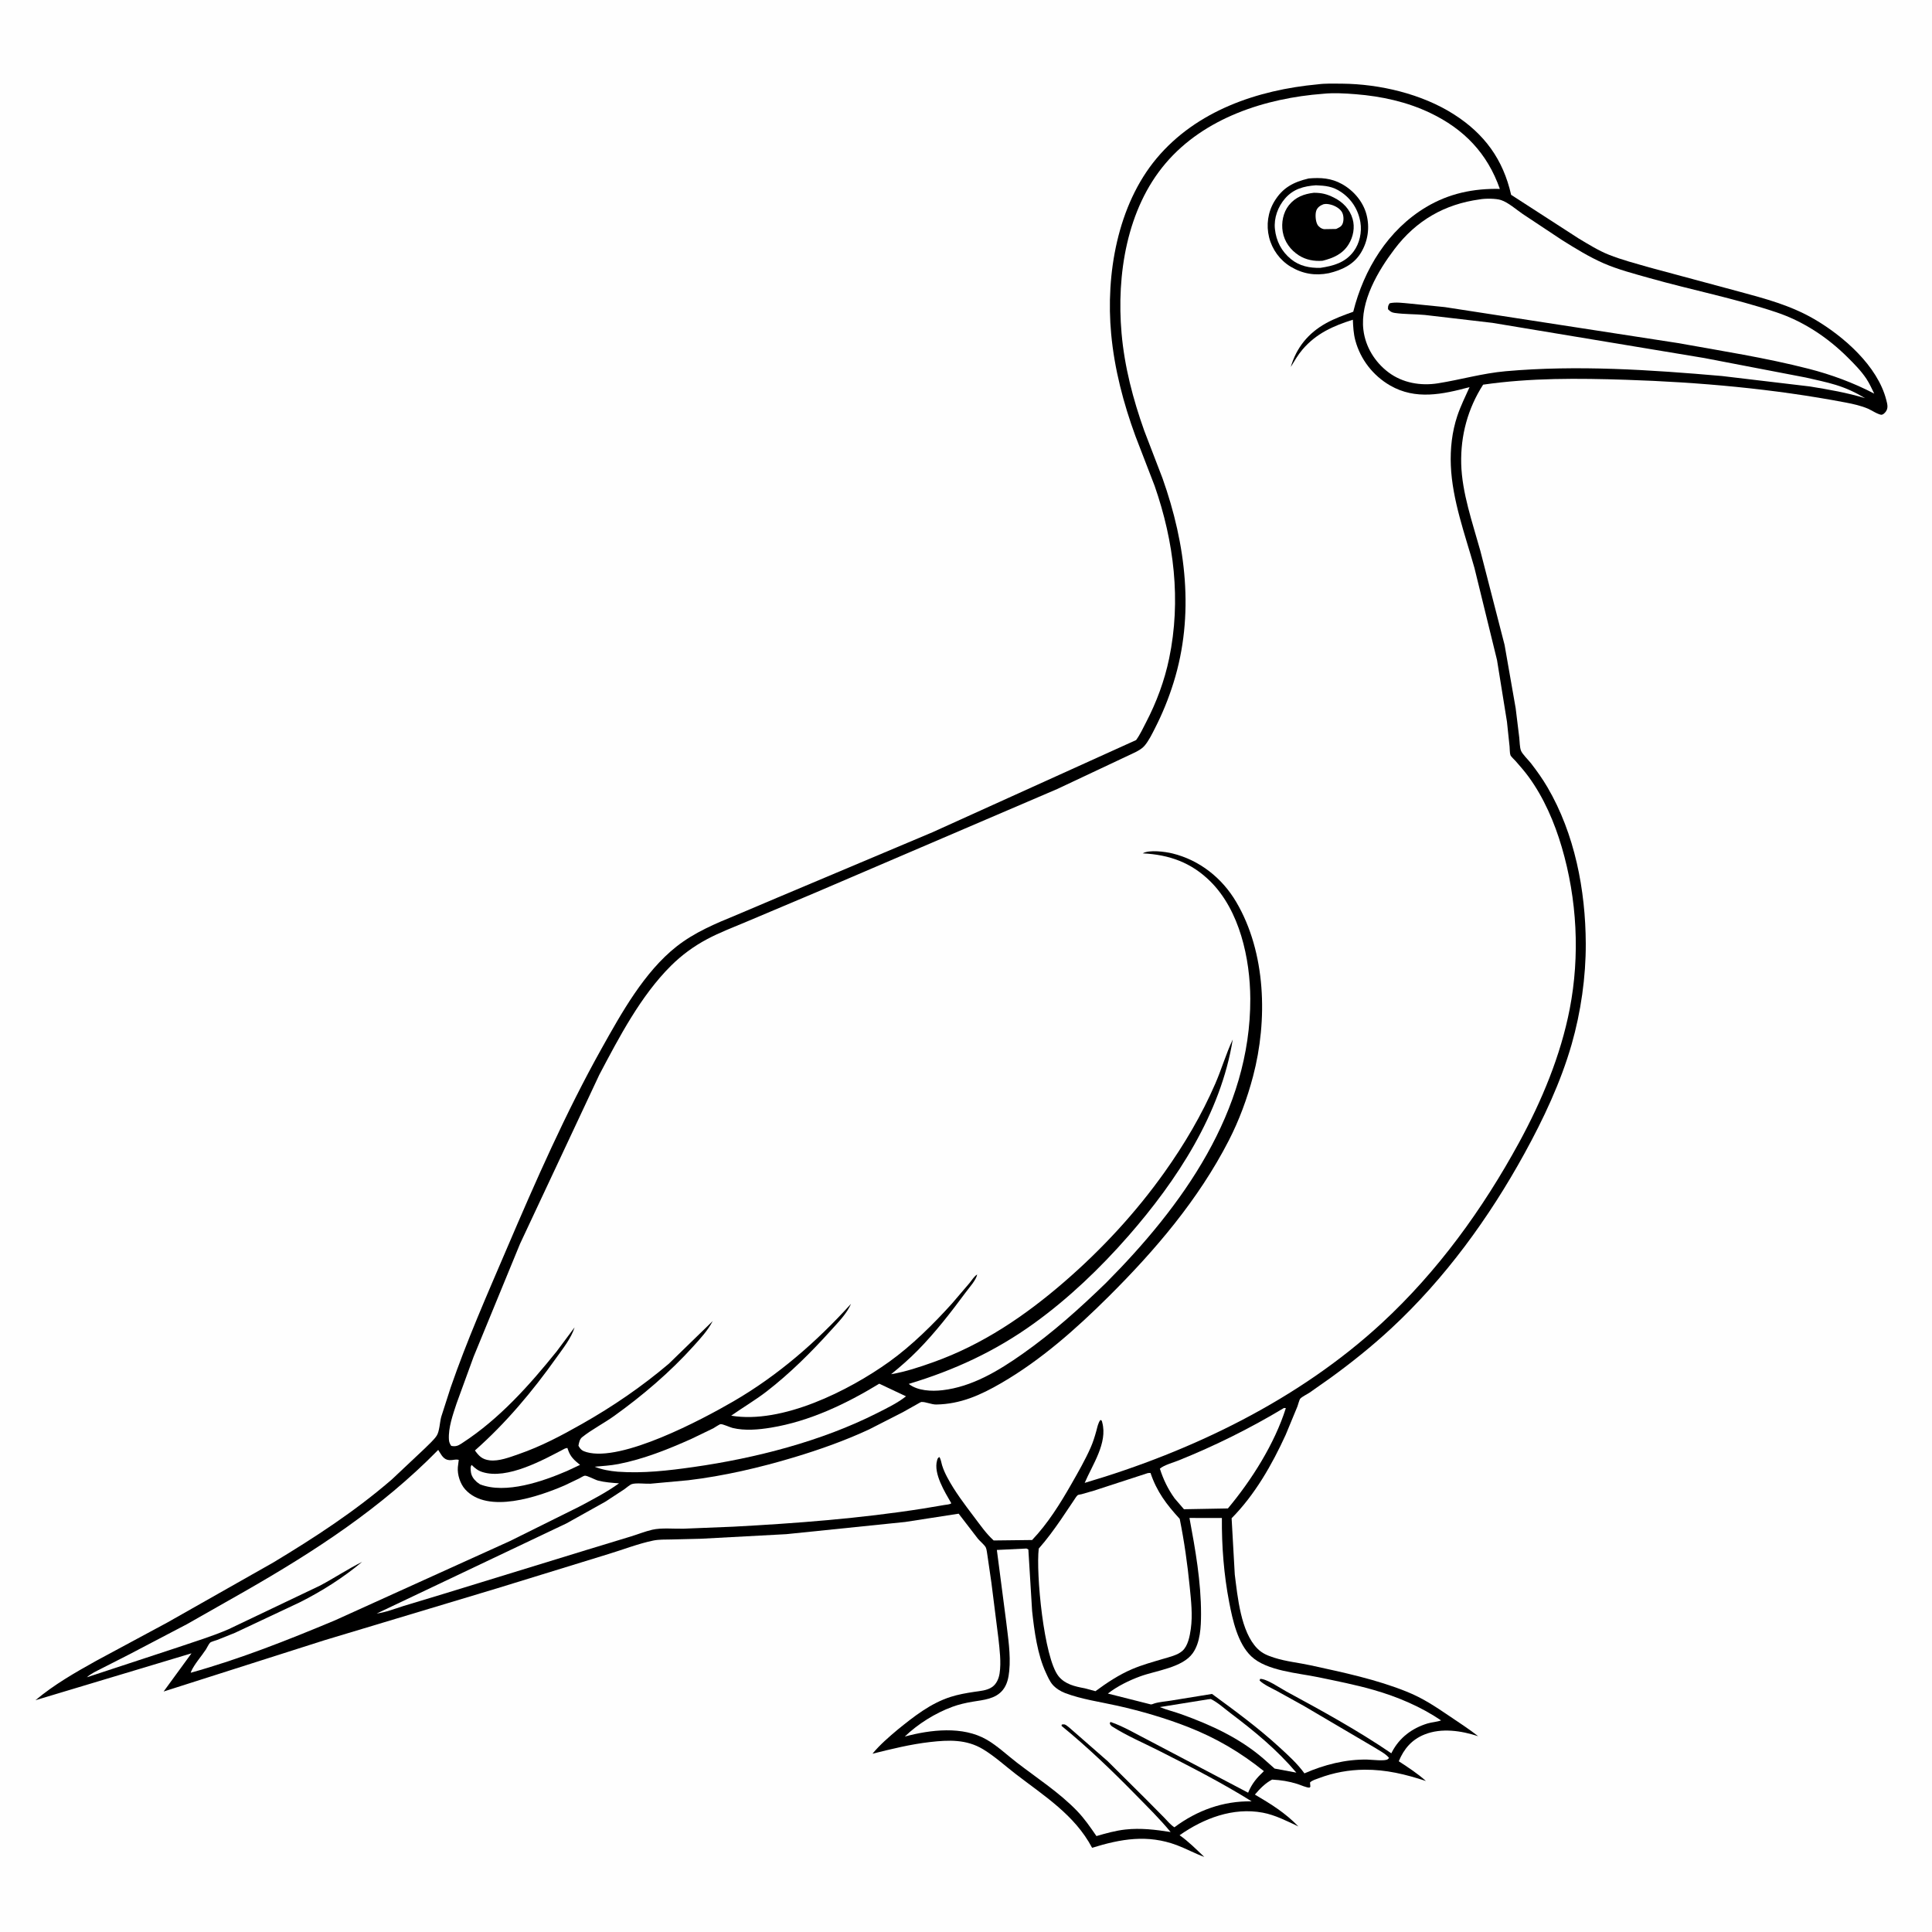 <svg version="1.1" xmlns="http://www.w3.org/2000/svg" style="display: block;" viewBox="0 0 2048 2048" width="1024" height="1024">
<path transform="translate(0,0)" fill="rgb(254,254,254)" d="M -0 -0 L 2048 0 L 2048 2048 L -0 2048 L -0 -0 z"/>
<path transform="translate(0,0)" fill="rgb(0,0,0)" d="M 1396.77 89.413 C 1405.06 88.32 1414.31 88.613 1422.68 88.692 C 1462.6 89.066 1507.21 99.537 1541.09 121.15 C 1573.72 141.971 1593.37 169.075 1601.86 206.525 L 1673.56 252.868 C 1683.89 259.015 1694.2 265.525 1705.4 270.002 C 1719.09 275.474 1733.94 279.297 1748.11 283.416 L 1843.42 309.074 C 1871.09 316.557 1897.98 323.648 1923 338.186 C 1953.99 356.198 1990.33 387.839 1999.53 423.954 C 2000.61 428.171 2001.89 432.443 1999.05 436.299 C 1998.14 437.535 1996.54 439.215 1994.95 439.6 C 1992.12 440.29 1983.25 434.519 1980.28 433.273 C 1972.51 430.006 1964.74 428.267 1956.5 426.698 C 1879.95 412.122 1801.43 405.121 1723.6 402.585 C 1672.96 400.934 1622.46 400.482 1572.17 407.757 C 1555.93 433.067 1548.21 461.64 1548.94 491.544 C 1549.69 522.288 1560.99 554.259 1569.18 583.751 L 1594.91 683.601 L 1606.67 750.734 L 1610.5 782.038 C 1610.93 785.92 1610.92 792.028 1612.26 795.631 C 1613.69 799.439 1620.37 805.817 1623.05 809.294 C 1629.27 817.38 1635.17 825.651 1640.33 834.464 C 1669.29 883.902 1680.76 943.52 1680.98 1000.3 C 1681.11 1035.73 1675.77 1072.97 1666.01 1107 C 1654.48 1147.2 1636.05 1186.32 1615.93 1222.88 C 1578.49 1290.95 1531.74 1355.33 1474.63 1408.27 C 1454.32 1427.1 1432.71 1444.42 1410.3 1460.68 L 1388.28 1476.18 C 1385.41 1478.11 1380.59 1480.29 1378.32 1482.65 C 1377.36 1483.65 1375.99 1489.19 1375.33 1490.88 L 1362.86 1521 C 1348.44 1552.56 1330.14 1584.63 1305.56 1609.4 L 1308.91 1669 C 1311.9 1692.56 1315.27 1729.85 1332.88 1747.56 C 1338.11 1752.82 1343.89 1755.06 1350.8 1757.27 C 1363.46 1761.33 1376.75 1762.55 1389.68 1765.38 C 1423.87 1772.86 1459.23 1780.27 1491.72 1793.45 C 1508.47 1800.25 1521.44 1808.96 1536.25 1818.98 C 1546.6 1825.97 1557.1 1832.78 1566.96 1840.45 C 1549.06 1834.64 1528.17 1831.4 1510.16 1838.58 C 1496.52 1844.03 1488.27 1853.76 1482.75 1867.01 C 1492.69 1873.5 1502.69 1879.98 1511.54 1887.93 C 1489.87 1880.83 1469.39 1875.79 1446.42 1875.96 C 1429.88 1876.09 1413.64 1879.05 1398.17 1884.9 C 1395.08 1886.07 1391.02 1887.11 1388.67 1889.5 L 1389.05 1894 C 1388.7 1894.3 1388.46 1894.84 1388 1894.91 C 1385.64 1895.29 1377.75 1891.85 1375.19 1891.05 C 1366.03 1888.19 1358.09 1887 1348.49 1886.44 C 1341.16 1890.24 1335.55 1896.15 1330.23 1902.34 C 1347.42 1912.47 1362.32 1921.61 1376.34 1936.1 C 1364.35 1930.47 1351.73 1923.96 1338.61 1921.5 C 1307.08 1915.59 1275.97 1927.5 1250.43 1945.41 C 1259.97 1952.12 1268.11 1960.4 1276.58 1968.4 C 1266.58 1964.8 1257.37 1959.65 1247.46 1955.94 C 1216.36 1944.32 1188.24 1949.3 1157.66 1958.74 C 1139.27 1923.91 1106.87 1903.81 1076.63 1880.48 C 1065.31 1871.75 1054.35 1861.7 1042.11 1854.29 C 1024.42 1843.58 1005.51 1844.38 985.873 1846.63 C 965.051 1849.01 945.15 1853.98 924.862 1859.01 C 932.718 1849.47 942.449 1841.14 951.883 1833.2 C 969.103 1819.33 986.377 1805.6 1007.74 1798.77 C 1015.72 1796.22 1024.22 1794.72 1032.49 1793.47 C 1038.87 1792.5 1046.22 1792.11 1051.68 1788.32 C 1056.43 1785.02 1058.78 1779.31 1059.62 1773.79 C 1061.41 1761.99 1059.63 1748.56 1058.36 1736.74 L 1050.94 1677.85 L 1046.81 1649.41 C 1046.35 1647 1046.02 1642.47 1044.99 1640.37 C 1043.66 1637.68 1038.71 1633.66 1036.64 1631.13 L 1016.21 1604.57 L 959.5 1613.35 L 833.59 1626.27 L 742.944 1631.14 L 711.601 1631.9 C 705.326 1632.04 698.67 1631.79 692.5 1633.05 C 676.672 1636.28 660.509 1642.68 644.964 1647.35 L 526.953 1683.68 L 343.803 1738.76 L 173.448 1793.08 L 203.004 1752.59 L 37.598 1802.29 C 57.337 1785.72 79.494 1773.06 101.921 1760.56 L 177.203 1720.04 L 289.82 1656.23 C 333.8 1629.74 376.494 1601.89 415.401 1568.25 L 450.155 1535.54 C 454.251 1531.38 459.699 1526.71 462.899 1521.92 C 465.914 1517.41 466.173 1507.5 467.716 1501.93 L 477.724 1470.79 C 494.863 1421.18 516.368 1372.35 537.013 1324.11 C 567.96 1251.79 599.559 1179.66 638.016 1110.94 C 658.794 1073.81 682.954 1030.33 716.997 1003.46 C 736.298 988.223 758.564 978.983 781.126 969.732 L 823.758 951.657 L 988.401 882.256 L 1204.31 784.505 C 1208.47 778.844 1211.71 771.791 1214.95 765.552 C 1225.99 744.322 1234.47 721.442 1239.34 698 C 1252.16 636.354 1244.52 574.166 1223.99 515.124 L 1203.62 462.292 C 1190.79 427.246 1181.37 391.27 1177.89 354.049 C 1172 291.026 1184.46 217.543 1226.06 167.853 C 1268.34 117.345 1333.02 95.349 1396.77 89.413 z"/>
<path transform="translate(0,0)" fill="rgb(254,254,254)" d="M 598.874 1535.5 L 601.423 1534.85 L 602.013 1536.5 C 604.604 1544.33 608.648 1547.79 614.875 1552.83 L 601.114 1559.28 C 575.586 1570.26 536.114 1584.15 508.785 1573.43 L 505.5 1571.05 C 501.959 1567.89 499.437 1564.32 499.068 1559.51 C 498.89 1557.19 498.417 1554.68 500 1552.9 C 503.414 1556.31 506.547 1558.87 511.198 1560.37 C 537.713 1568.92 576.148 1547.4 598.874 1535.5 z"/>
<path transform="translate(0,0)" fill="rgb(254,254,254)" d="M 1280.44 1801.38 L 1283.5 1801.03 C 1290.89 1804.65 1297.82 1811.04 1304.39 1816 C 1330.16 1835.49 1353.16 1854.33 1374.2 1879.06 L 1351.12 1874.76 L 1339.32 1864.27 C 1313.93 1842.34 1283.85 1828.57 1252.6 1817.29 C 1244.96 1814.53 1236.94 1812.64 1229.43 1809.58 L 1280.44 1801.38 z"/>
<path transform="translate(0,0)" fill="rgb(254,254,254)" d="M 1361.09 1492.5 L 1363.05 1492.69 C 1351.1 1530.44 1326.91 1568.75 1301.62 1599.01 L 1255.05 1599.85 L 1245.22 1588.43 C 1238.2 1578.75 1233.11 1568.24 1229.52 1556.85 C 1233.7 1553.09 1243.77 1550.35 1249.2 1548.17 C 1287.89 1532.63 1325.35 1513.98 1361.09 1492.5 z"/>
<path transform="translate(0,0)" fill="rgb(254,254,254)" d="M 932.04 1466.78 L 960.406 1480.15 C 951.181 1487.41 940.083 1492.73 929.635 1498.02 C 870.514 1527.9 800.687 1545.76 735.273 1555.09 C 708.67 1558.89 681.712 1562.03 654.828 1560.07 C 646.071 1559.27 638.638 1558.03 630.373 1554.79 C 638.782 1554.01 647.275 1553.55 655.572 1551.93 C 682.295 1546.71 708.106 1536.37 732.879 1525.28 L 756.137 1514.05 C 757.643 1513.24 762.498 1509.81 763.928 1509.66 C 766.122 1509.43 773.777 1513 776.562 1513.68 C 789.556 1516.84 804.218 1515.51 817.297 1513.36 C 858.283 1506.62 896.859 1488.22 932.04 1466.78 z"/>
<path transform="translate(0,0)" fill="rgb(254,254,254)" d="M 1260.88 1609.09 L 1295.25 1609.14 C 1295 1639.01 1297.34 1669.15 1303 1698.5 C 1306.61 1717.25 1311.99 1742.13 1326.43 1755.81 C 1342.8 1771.32 1376.3 1773.49 1397.41 1777.91 C 1417.07 1782.02 1437.11 1785.91 1456.41 1791.48 C 1481.51 1798.73 1505.91 1809.02 1527.63 1823.7 C 1523.09 1825.39 1517.86 1825.53 1513.15 1826.97 C 1496.95 1831.93 1483.54 1841.91 1475.67 1857 L 1474.86 1858.57 C 1439.34 1834.33 1401.41 1813.52 1363.62 1793.06 C 1357.17 1789.57 1342.46 1779.38 1335.77 1779.7 L 1335.26 1781.5 C 1340.25 1786.15 1347.65 1789.32 1353.64 1792.55 L 1382.15 1808.35 L 1456.1 1851.87 C 1460.99 1855.01 1469.03 1858.97 1472.45 1863.5 L 1471.22 1864.74 C 1468.79 1867.22 1453.62 1865.31 1449.36 1865.23 C 1426.56 1864.8 1403.5 1870.71 1382.75 1879.84 C 1375.36 1869.55 1365.55 1860.7 1356.24 1852.16 C 1333.58 1831.37 1309.5 1813.76 1284.76 1795.64 L 1241.39 1802.68 C 1235.62 1803.68 1229.11 1804.01 1223.57 1805.75 C 1222.25 1806.17 1221.13 1806.9 1219.68 1806.7 L 1174.38 1795.25 C 1184.32 1787.48 1196.76 1781.38 1208.58 1777.04 C 1225.51 1770.81 1253.47 1767.83 1264.37 1752.43 C 1272.44 1741.05 1273.12 1724.5 1273.15 1711.04 C 1273.23 1676.94 1267.13 1642.53 1260.88 1609.09 z"/>
<path transform="translate(0,0)" fill="rgb(254,254,254)" d="M 1216.85 1561.5 L 1219.58 1561.38 C 1226.28 1581.26 1236.5 1594.74 1250.54 1610.06 C 1255.36 1633.85 1258.74 1657.82 1261.13 1681.96 C 1262.59 1696.61 1264.38 1712.02 1262.3 1726.73 C 1261.21 1734.41 1259.32 1744.89 1253.18 1750.18 C 1247.97 1754.66 1239.35 1756.56 1232.84 1758.51 C 1221.85 1761.78 1210.81 1764.79 1200.24 1769.28 C 1186.18 1775.25 1173.48 1783.7 1161.22 1792.73 L 1149.85 1789.67 C 1139.48 1787.74 1128.96 1785.43 1122.06 1776.8 C 1106.49 1757.32 1098.01 1667.49 1101.12 1641.56 C 1109.65 1631.93 1117.12 1621.62 1124.45 1611.06 L 1137.89 1591.08 C 1139 1589.53 1140.98 1586.01 1142.42 1584.91 C 1143.03 1584.44 1145.5 1584.17 1146.41 1583.94 L 1159.37 1580.22 L 1216.85 1561.5 z"/>
<path transform="translate(0,0)" fill="rgb(254,254,254)" d="M 464.544 1536.94 L 465 1537.72 L 465.783 1539 C 469.056 1544.43 471.7 1548.44 478.777 1547.75 C 481.41 1547.49 483.683 1546.8 486.301 1547.5 L 485.33 1555.34 C 484.693 1563.14 487.802 1572.85 493.016 1578.69 C 516.868 1605.38 571.265 1586.38 598.534 1574.59 L 614.066 1567.16 C 615.386 1566.51 618.463 1564.49 619.778 1564.31 C 622.393 1563.95 630.559 1568.59 633.843 1569.44 C 641.203 1571.35 648.632 1571.83 656.181 1572.4 C 642.921 1581.94 627.993 1589.7 613.574 1597.33 L 540.486 1633.61 L 354.961 1717.68 C 304.956 1738.6 254.515 1758.59 202.218 1773.18 L 202.494 1772.09 C 205.815 1764.28 213.615 1755.64 218.373 1748.36 C 219.497 1746.64 221.358 1742.51 222.732 1741.28 C 223.951 1740.2 228.573 1739.05 230.232 1738.41 L 249.115 1730.84 L 317.607 1698.61 C 340.96 1686.89 363.822 1672.44 383.848 1655.67 C 368.637 1663.25 354.46 1672.72 339.455 1680.7 L 242.14 1727.11 C 224.509 1734.75 206.281 1740.15 188.153 1746.38 L 92.095 1777.99 C 96.279 1774.06 102.662 1771.26 107.752 1768.62 L 136.5 1753.99 L 198.077 1721.74 L 259.265 1686.99 C 333.986 1644.24 403.928 1598.67 464.544 1536.94 z"/>
<path transform="translate(0,0)" fill="rgb(254,254,254)" d="M 1088.14 1641.5 L 1090.1 1642.5 L 1094.08 1707.65 C 1096.4 1728.92 1099.66 1753.77 1108.72 1773.23 C 1110.67 1777.42 1112.84 1782.51 1115.92 1785.97 C 1119.36 1789.83 1124.23 1792.86 1129.04 1794.7 C 1146.39 1801.32 1166.67 1804.14 1184.89 1808.23 C 1209.8 1813.83 1235.67 1821.37 1259.44 1830.7 C 1289.19 1842.38 1314.85 1857.46 1339.77 1877.47 C 1332.12 1884.71 1327.17 1890.53 1323.06 1900.33 L 1218.32 1845.23 C 1205.17 1838.57 1191.01 1830.01 1177.12 1825.31 L 1176.38 1826.91 C 1177.01 1828.31 1177.61 1829.28 1178.93 1830.13 C 1194.34 1840 1212.17 1847.55 1228.52 1855.83 C 1261.52 1872.54 1295.48 1889.91 1326.83 1909.52 C 1296.81 1908.92 1268.9 1919.09 1244.94 1936.99 C 1240.97 1934.62 1237.37 1930.07 1234.09 1926.76 L 1214.81 1907.28 L 1174.23 1866.96 L 1137.76 1835.05 C 1135.76 1833.41 1130.77 1828.53 1128.5 1827.98 C 1127.53 1827.74 1126.5 1828.04 1125.5 1828.06 L 1125.28 1829.5 C 1152.81 1852.03 1178.91 1877.03 1203.78 1902.44 C 1216.42 1915.35 1229.43 1928.08 1240.92 1942.04 C 1224.95 1939.51 1209.13 1937.58 1192.93 1939.37 C 1182.58 1940.51 1172.23 1943.41 1162.27 1946.31 C 1155.87 1936.98 1149.57 1927.79 1141.69 1919.62 C 1122.98 1900.21 1099.1 1884.73 1077.77 1868.3 C 1067.48 1860.38 1057.2 1850.63 1046 1844.14 C 1020.5 1829.38 986.331 1833.52 959.097 1840.83 C 973.02 1827.44 991.331 1816 1009.46 1809.32 C 1016.48 1806.73 1023.85 1805.06 1031.22 1803.84 C 1042.57 1801.95 1055.27 1801.11 1063.06 1791.41 C 1067.68 1785.64 1069.13 1778.46 1069.84 1771.28 C 1071.56 1753.82 1068.51 1735.36 1066.47 1718.02 L 1056.71 1643.02 L 1088.14 1641.5 z"/>
<path transform="translate(0,0)" fill="rgb(254,254,254)" d="M 1568.58 211.359 C 1574.22 210.282 1585.86 210.293 1591.18 212.085 C 1598.94 214.699 1607.28 222.148 1614.16 226.847 L 1656.19 254.716 C 1670.36 263.564 1684.9 272.579 1700.24 279.237 C 1715.39 285.813 1732.62 290.271 1748.49 294.761 C 1793.01 307.356 1838.97 316.307 1882.83 330.973 C 1911.59 340.588 1937.1 357.476 1958.54 378.779 C 1965.63 385.821 1972.87 393.139 1978.43 401.479 C 1981.68 406.36 1984.15 412.018 1986.77 417.265 C 1964.81 405.762 1941.2 397.06 1917.2 390.914 C 1871.56 379.226 1824.73 371.943 1778.38 363.615 L 1531.5 325.534 L 1493.95 321.75 C 1487.29 321.202 1479.6 319.961 1473.06 321.5 C 1471.31 324.16 1471.35 324.574 1471.34 327.792 C 1473.69 330.185 1475.09 331.25 1478.5 331.733 C 1488.88 333.207 1499.85 332.893 1510.34 333.864 L 1582.1 342.25 L 1806.47 379.5 L 1914.19 400.185 C 1924.79 402.68 1935.59 404.804 1946 408.008 C 1957.22 411.464 1967 416.016 1977.03 422.074 C 1957.71 416.209 1938.37 412.898 1918.5 409.662 L 1825.25 398.586 C 1749.68 392.001 1671.75 386.793 1596.05 393.517 C 1571.54 395.694 1548.45 402.469 1524.34 406.321 C 1506.04 409.245 1486.8 405.964 1471.81 394.678 C 1457.45 383.873 1447.47 367.713 1445.27 349.777 C 1441.55 319.488 1460.83 286.984 1478.37 263.874 C 1501.21 233.768 1531.33 216.408 1568.58 211.359 z"/>
<path transform="translate(0,0)" fill="rgb(254,254,254)" d="M 1402.53 99.411 C 1413.78 98.268 1425.97 98.979 1437.22 99.878 C 1464.36 102.046 1491.26 107.902 1515.94 119.657 C 1551.96 136.814 1576.7 162.598 1589.9 200.262 C 1562 199.637 1535.92 205.068 1511.74 219.521 C 1471.3 243.698 1445.73 285.544 1434.49 330.458 C 1424.71 333.988 1414.85 337.529 1405.73 342.578 C 1386.79 353.072 1374.3 368.432 1368.26 389.014 C 1372.15 382.693 1375.88 376.124 1380.72 370.477 C 1395.3 353.475 1413.21 345.485 1434.09 338.937 C 1434.39 346.346 1434.77 353.683 1436.71 360.873 C 1442.15 381.035 1455.53 398.225 1473.6 408.64 C 1500.66 424.242 1529.22 418.017 1557.79 410.371 C 1553.27 420.431 1548.27 430.488 1544.78 440.958 C 1539.16 457.855 1537.21 475.761 1537.95 493.5 C 1539.48 530.27 1553.06 566.832 1562.97 602 L 1586.91 699.72 L 1597.44 765.053 L 1600.21 791.303 C 1600.46 793.732 1600.33 798.438 1601.15 800.52 C 1601.79 802.16 1605.36 805.31 1606.61 806.748 C 1611.34 812.18 1616.13 817.594 1620.38 823.418 C 1636.54 845.57 1647.82 871.763 1655.52 897.972 C 1671.76 953.194 1674.95 1012.94 1663.97 1069.5 C 1654.36 1119.03 1634.27 1167.16 1610.17 1211.32 C 1571.66 1281.9 1524.01 1347.76 1464.81 1402.48 C 1376.96 1483.66 1263.78 1538.34 1149.81 1571.93 C 1157.84 1552.94 1174.35 1529.64 1168.42 1507.86 C 1167.79 1505.55 1168.34 1506.29 1166.5 1505.18 C 1163.93 1508.45 1163.22 1513.03 1162.11 1517 C 1160.44 1522.99 1158.65 1528.82 1156.13 1534.51 C 1150.25 1547.76 1142.94 1560.48 1135.76 1573.06 C 1123.84 1593.95 1110.72 1615.02 1094.08 1632.48 L 1053.33 1632.96 C 1045.42 1625.75 1039.17 1616.73 1032.74 1608.22 C 1022.56 1594.73 1012.02 1581 1004.12 1566.02 C 1001.96 1561.93 999.98 1557.65 998.633 1553.21 C 997.745 1550.29 997.468 1547.08 995.777 1544.5 C 994.047 1545.47 993.883 1546.2 993.343 1548.07 C 989.288 1562.11 1001.76 1581.9 1008.41 1593.51 C 1007.21 1594.83 1002.91 1595.03 1001.1 1595.35 L 978.625 1599.13 C 912.01 1609.61 844.45 1614.77 777.16 1618.36 L 724.584 1620.48 C 714.407 1620.72 701.129 1619.34 691.483 1621.57 C 683.915 1623.32 676.328 1626.38 668.883 1628.67 L 621.447 1643.1 L 469.211 1689.87 L 427.918 1702.36 C 418.683 1705.25 408.878 1709.16 399.309 1710.42 L 600.508 1614.84 L 641.609 1591.9 L 661.699 1578.76 C 663.748 1577.36 667.584 1573.9 669.804 1573.2 C 674.451 1571.73 684.279 1573.05 689.5 1572.79 L 729.625 1569.11 C 767.288 1564.64 805.912 1555.62 842.229 1544.67 C 868.991 1536.6 895.757 1527.1 921.122 1515.32 L 957 1497.01 L 972.138 1488.51 C 972.98 1488.07 975.899 1486.22 976.68 1486.16 C 981.024 1485.82 987.367 1488.93 992.5 1488.84 C 1018.3 1488.39 1039.46 1478.84 1061.45 1466.08 C 1103.58 1441.62 1140.64 1408.75 1175.06 1374.53 C 1224.62 1325.25 1270.37 1271.6 1302.5 1209.11 C 1313.59 1187.53 1322.15 1164.25 1328.32 1140.81 C 1343.89 1081.75 1342.15 1009.78 1310.35 955.957 C 1295.37 930.606 1271.57 911.77 1242.87 904.69 C 1235.17 902.791 1218.02 900.558 1211.37 904.593 C 1239.42 905.98 1262.84 914.297 1283.05 934.355 C 1314.12 965.173 1325.2 1016.26 1325.36 1058.69 C 1325.79 1178.24 1253.21 1278.62 1172.47 1359.87 C 1144.39 1387.11 1115.9 1412.7 1083.87 1435.23 C 1058.44 1453.13 1030.41 1470.08 998.931 1473.69 C 987.561 1474.99 972.678 1474.41 963.311 1467.01 C 1011.64 1452.46 1055.19 1432.35 1096.22 1402.73 C 1132.9 1376.25 1166.38 1344.18 1196.12 1310.19 C 1247.5 1251.47 1294.24 1180.27 1306.75 1101.9 C 1299.61 1117.12 1294.94 1133.33 1288.26 1148.72 C 1273.85 1181.94 1255.44 1213.09 1234.49 1242.55 C 1204.03 1285.39 1168.15 1324.2 1128.46 1358.59 C 1086.69 1394.78 1041.68 1425.3 989.31 1443.98 C 974.75 1449.18 959.862 1454.14 944.601 1456.72 C 954.471 1448.78 964.109 1440.32 972.995 1431.28 C 991.616 1412.34 1008.08 1391.05 1023.86 1369.73 C 1027.56 1364.72 1034.62 1357.07 1035.85 1351.06 C 1032.99 1352.48 1030.03 1357.27 1027.94 1359.8 L 1009.35 1381.57 C 989.751 1403.35 966.443 1426.46 942.494 1443.61 C 899.662 1474.27 828.975 1509.75 775.085 1500.68 C 787.476 1491.95 800.733 1484.21 812.712 1474.95 C 837.221 1456.01 859.99 1433.36 880.698 1410.38 C 888.182 1402.07 897.74 1392.45 902.119 1382.11 C 865.377 1422.56 824.881 1457.92 777.489 1485.47 C 743.679 1505.12 658.918 1549.99 621.79 1539.33 C 617.242 1538.02 615.436 1536.67 613.179 1532.5 C 613.783 1529.3 614.401 1525.63 617.092 1523.48 C 627.36 1515.27 640.166 1508.75 651 1500.99 C 680.9 1479.58 710.328 1454.5 734.966 1427.15 C 742.487 1418.8 750.264 1410.44 755.5 1400.41 L 709.006 1445.6 C 680.364 1469.88 649.67 1490.88 617.01 1509.38 C 594.899 1521.91 573.803 1533.13 549.648 1541.5 C 540.589 1544.64 528.759 1549.26 519 1548.02 C 511.181 1547.03 507.751 1543.57 503.443 1537.55 C 536.182 1508.67 564.446 1474.92 589.68 1439.39 C 596.652 1429.58 605.458 1418.67 609.089 1407.05 L 590.117 1432.49 C 561.187 1468.44 529.306 1504.1 490.404 1529.41 L 488.966 1530.36 C 485.291 1532.76 482.705 1533.59 478.316 1532.68 C 476.795 1530.5 476.026 1528.65 475.869 1526 C 475.116 1513.34 480.083 1499.58 483.977 1487.74 L 502.013 1438.26 L 551.295 1318.4 L 635.272 1139.32 C 656.24 1099.62 679.107 1055.73 711.161 1023.83 C 722.504 1012.54 735.298 1003.14 749.41 995.608 C 762.999 988.351 777.578 982.888 791.749 976.883 L 864.762 946.067 L 1120.8 836.349 L 1192.68 802.5 C 1198.81 799.447 1208.8 795.786 1213.18 790.62 C 1217.85 785.112 1221.11 778.235 1224.38 771.841 C 1232.32 756.32 1238.77 740.373 1243.97 723.74 C 1266.46 651.896 1257.13 576.872 1232.31 506.981 L 1212.96 456.614 C 1201.02 423.036 1192.02 388.837 1188.9 353.242 C 1183.49 291.538 1194.33 221.531 1235.64 173.047 C 1276.65 124.91 1341.26 104.057 1402.53 99.411 z"/>
<path transform="translate(0,0)" fill="rgb(0,0,0)" d="M 1387.23 189.18 C 1399.92 188.066 1411.13 188.769 1422.5 195.081 C 1434.74 201.88 1444.89 213.633 1448.51 227.315 C 1452.21 241.286 1450.07 255.815 1442.5 268.16 C 1434.88 280.58 1422.28 286.343 1408.59 289.596 C 1394.13 292.464 1380.97 290.348 1368.23 282.737 C 1356.8 275.909 1348.47 264.445 1345.28 251.519 C 1342.11 238.65 1343.99 224.852 1350.86 213.5 C 1359.63 198.986 1370.98 193.041 1387.23 189.18 z"/>
<path transform="translate(0,0)" fill="rgb(254,254,254)" d="M 1394.99 196.41 C 1405.23 196.831 1412.75 197.571 1421.55 203.505 C 1432.73 211.045 1439.86 222.348 1442.08 235.644 C 1443.81 246.045 1441.24 257.994 1434.92 266.5 C 1426.02 278.464 1413.51 281.868 1399.55 283.957 C 1388.1 284.166 1377.58 282.078 1368.5 274.699 C 1358.44 266.521 1352.81 255.548 1351.46 242.705 C 1350.24 231.122 1354.66 219.109 1362.21 210.402 C 1371.02 200.257 1382.11 197.326 1394.99 196.41 z"/>
<path transform="translate(0,0)" fill="rgb(0,0,0)" d="M 1392.74 204.359 C 1401.1 204.368 1406.56 205.725 1414.04 209.486 C 1423.53 214.25 1430.76 221.567 1433.8 231.961 C 1436.44 240.97 1434.52 250.995 1429.66 258.906 C 1423.27 269.34 1413.25 273.6 1401.98 276.414 C 1393.17 277.116 1384.29 275.523 1376.74 270.65 C 1367.87 264.922 1361.54 256.208 1359.74 245.717 C 1358.1 236.136 1360.13 225.224 1366.31 217.5 C 1373.14 208.969 1382.26 205.571 1392.74 204.359 z"/>
<path transform="translate(0,0)" fill="rgb(254,254,254)" d="M 1402.95 216.5 C 1405.57 215.937 1407.85 216.231 1410.42 216.853 C 1414.84 217.918 1420.54 220.974 1422.71 225.179 C 1424.41 228.458 1424.6 233.571 1423.27 237 C 1421.93 240.433 1419.4 241.169 1416.37 242.713 L 1403.67 242.924 C 1400.88 242.607 1397.91 240.526 1396.53 238.085 C 1394.52 234.52 1394.01 227.377 1395.23 223.547 C 1396.4 219.854 1399.56 217.785 1402.95 216.5 z"/>
</svg>